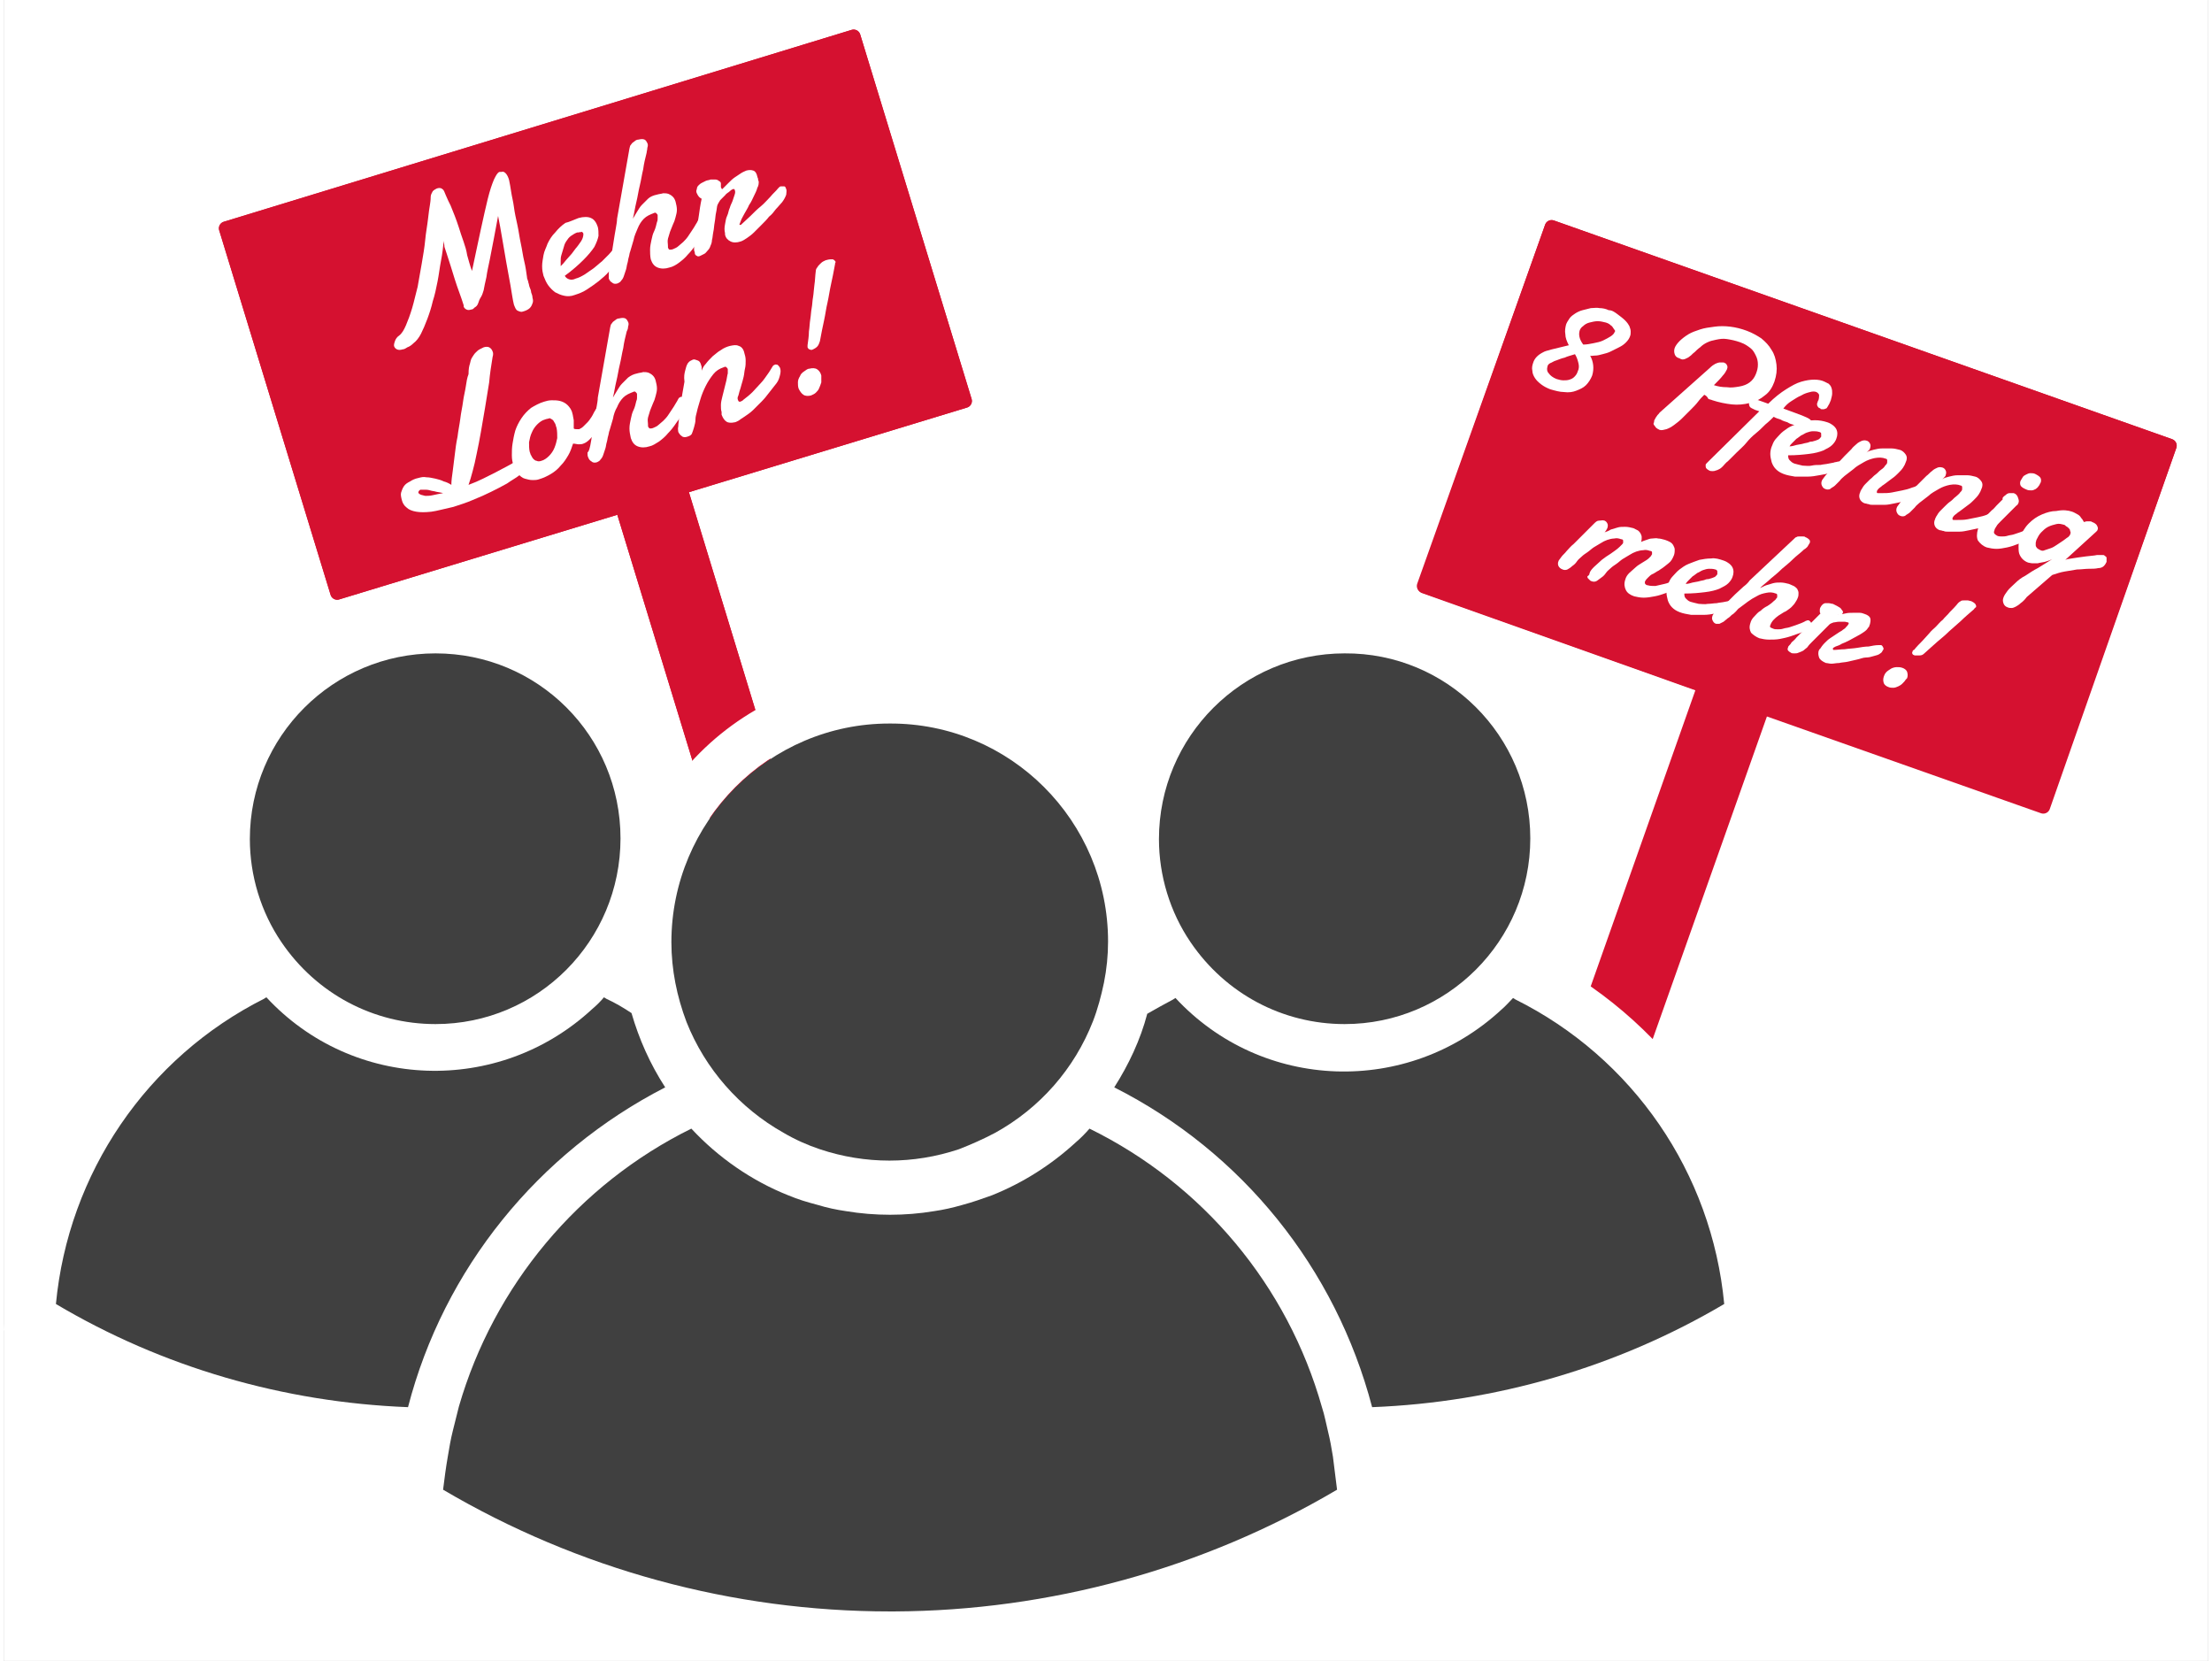 <?xml version="1.0" encoding="utf-8"?>
<!-- Generator: Adobe Illustrator 26.0.3, SVG Export Plug-In . SVG Version: 6.00 Build 0)  -->
<svg version="1.1" id="Komponente_285_9" xmlns="http://www.w3.org/2000/svg" xmlns:xlink="http://www.w3.org/1999/xlink" x="0px"
	 y="0px" viewBox="0 0 320.6 241.5" width="321px" height="241px" style="enable-background:new 0 0 320.6 241.5;" xml:space="preserve">
<rect x="0" y="0" width="320.6" height="241.5" fill="#808080" stroke="none"/>
<style type="text/css">
	.st0{fill:#D51130;}
	.st1{fill:#FFFFFF;}
	.st2{fill:none;stroke:#D51130;stroke-width:2;stroke-linecap:round;stroke-linejoin:round;}
	.st3{clip-path:url(#SVGID_00000137113993648974864500000000349636011432846987_);}
	.st4{fill:#404040;}
	.st5{enable-background:new    ;}
</style>
<rect id="Rechteck_855" x="25.5" y="3" class="st0" width="292" height="201"/>
<path id="Pfad_3522" class="st1" d="M226.4,159.1l21-59.4l-40.8-14.5L225.1,33L315,64.8l-18.5,52.3l-40.8-14.4l-21,59.4L226.4,159.1
	z M32.3,33.2l91.3-27.9l16.2,53L98.4,70.9l18.4,60.3l-8.5,2.6L89.9,73.6L48.5,86.2L32.3,33.2z M0,241.5h320.6V0H0V241.5z"/>
<path id="Pfad_3523" class="st2" d="M206.6,85.3l40.8,14.5l-21,59.4l8.4,3l21-59.3l40.8,14.4L315,64.8L225.1,33L206.6,85.3z"/>
<path id="Pfad_3524" class="st2" d="M123.6,5.3L32.3,33.2l16.2,53l41.4-12.6l18.4,60.2l8.5-2.6L98.4,70.9l41.4-12.6L123.6,5.3z"/>
<path id="Pfad_3525" class="st2" d="M139.8,58.3L98.4,70.9l18.4,60.3l-8.5,2.6L89.9,73.6L48.5,86.2l-16.2-53l91.3-27.9L139.8,58.3z"
	/>
<path id="Pfad_3526" class="st2" d="M315,64.8l-18.5,52.3l-40.8-14.4l-21,59.4l-8.4-3l21-59.4l-40.8-14.5L225.1,33L315,64.8z"/>
<g id="Gruppe_1413">
	<g>
		<defs>
			<rect id="SVGID_1_" width="320.6" height="241.5"/>
		</defs>
		<clipPath id="SVGID_00000170970701899292108920000009620564257016804276_">
			<use xlink:href="#SVGID_1_"  style="overflow:visible;"/>
		</clipPath>
		<g id="Gruppe_1412" style="clip-path:url(#SVGID_00000170970701899292108920000009620564257016804276_);">
			<path id="Pfad_3527" class="st1" d="M257.7,193.4l-0.4-4.5c-2-21-14.4-39.6-33.1-49.5c3.2-5.3,4.8-11.3,4.8-17.5v0
				c0-18.8-15.3-34.1-34.1-34.1c-16.4,0-30.5,11.7-33.5,27.9c-11.7-18-35.8-23.1-53.8-11.4c-4.6,3-8.5,6.9-11.4,11.4
				C92.8,97.2,75,85,56.5,88.4c-18.5,3.4-30.7,21.2-27.3,39.7c0.7,4,2.2,7.8,4.3,11.3c-18.6,9.9-31,28.5-33,49.5L0,193.4l3.9,2.3
				c16.2,9.6,34.6,15,53.4,15.9c-0.2,1.4-0.4,2.9-0.5,4.3l-0.4,4.5l3.9,2.3c20.8,12.2,44.5,18.7,68.6,18.7h0.6
				c23.9-0.1,47.4-6.6,68-18.7l3.9-2.3l-0.4-4.5c-0.1-1.4-0.3-2.9-0.6-4.3c18.8-0.9,37.2-6.4,53.4-15.9L257.7,193.4z M168,121.9
				c0-14.9,12.1-26.9,27-26.9c14.9,0,26.9,12.1,26.9,27s-12.1,26.9-27,26.9c-8.9,0-17.3-4.5-22.3-11.9l0,0l0,0
				C169.6,132.5,168,127.3,168,121.9L168,121.9z M97.1,136.9c0-17.5,14.2-31.8,31.8-31.8c17.5,0,31.8,14.2,31.8,31.8
				c0,2-0.2,4-0.6,5.9c-0.4,1.9-0.9,3.8-1.6,5.6c-2.7,6.9-7.7,12.6-14.2,16.2c-1.7,0.9-3.5,1.7-5.3,2.4c-6.6,2.2-13.6,2.2-20.2,0
				c-1.8-0.6-3.6-1.4-5.3-2.4c-6.4-3.6-11.4-9.3-14.1-16.1C97.9,144.8,97.1,140.9,97.1,136.9L97.1,136.9z M35.8,121.9
				c0-14.9,12.1-27,27-27s27,12.1,27,27s-12.1,27-27,27c-9,0-17.3-4.5-22.3-11.9l0,0C37.4,132.5,35.8,127.3,35.8,121.9L35.8,121.9z
				 M58.8,204.6c-18.1-0.7-35.7-5.8-51.2-15c1.8-19,13.2-35.8,30.3-44.4c0.1-0.1,0.2-0.1,0.3-0.2c12.6,13.6,33.8,14.3,47.4,1.7
				c0.6-0.5,1.2-1.1,1.7-1.7c0.1,0.1,0.2,0.1,0.3,0.2c1.3,0.6,2.5,1.3,3.7,2.1c1.1,3.8,2.7,7.5,4.9,10.8
				C77.6,167.5,64,184.4,58.8,204.6 M129.4,234.3h-0.6c-22.9,0-45.3-6.1-65-17.7c0.2-1.6,0.4-3.2,0.7-4.9c0.2-1.2,0.4-2.4,0.7-3.6
				c0.3-1.2,0.6-2.4,0.9-3.6c5.1-17.6,17.4-32.3,33.8-40.4c3.9,4.2,8.8,7.6,14.1,9.7c1.4,0.6,2.8,1,4.3,1.4c1.3,0.4,2.7,0.7,4.1,0.9
				c4.2,0.7,8.6,0.7,12.8,0c1.4-0.2,2.7-0.5,4.1-0.9c1.5-0.4,2.9-0.9,4.3-1.4c4.5-1.8,8.6-4.4,12.2-7.7c0.7-0.6,1.4-1.3,2-2
				c16.5,8.1,28.8,22.8,33.8,40.5c0.4,1.2,0.6,2.4,0.9,3.6c0.3,1.2,0.5,2.4,0.7,3.6c0.3,1.6,0.5,3.2,0.6,4.9
				C174.3,228.1,152.1,234.2,129.4,234.3 M198.9,204.6c-5.3-20.2-18.9-37.1-37.5-46.5c2.1-3.3,3.8-6.9,4.8-10.7h0
				c1.2-0.7,2.5-1.4,3.8-2.1c0.1-0.1,0.2-0.1,0.3-0.2c12.6,13.6,33.8,14.3,47.4,1.7c0,0,0,0,0,0c0.6-0.5,1.1-1.1,1.7-1.7
				c0.1,0.1,0.2,0.1,0.3,0.2c17.1,8.6,28.6,25.3,30.3,44.4C234.6,198.7,217,203.9,198.9,204.6"/>
			<path id="Pfad_3528" class="st4" d="M89.7,121.9c0,14.9-12,27-26.9,27c-9,0-17.3-4.4-22.4-11.9l0,0c-3-4.4-4.6-9.7-4.6-15v0
				c0-14.9,12.1-27,27-27S89.7,107,89.7,121.9"/>
			<path id="Pfad_3529" class="st4" d="M96.2,158.1c-18.5,9.5-32.2,26.4-37.4,46.5c-18.1-0.7-35.7-5.8-51.2-15
				c1.8-19,13.2-35.8,30.3-44.4c0.1-0.1,0.2-0.1,0.3-0.2c12.6,13.6,33.8,14.3,47.4,1.7c0.6-0.5,1.2-1.1,1.7-1.7
				c0.1,0.1,0.2,0.1,0.3,0.2c1.3,0.6,2.5,1.3,3.7,2.1C92.4,151.1,94,154.7,96.2,158.1"/>
			<path id="Pfad_3530" class="st4" d="M222,121.9c0,14.9-12.1,27-27,27c-9,0-17.3-4.4-22.4-11.9l0,0l0,0c-3-4.4-4.6-9.7-4.6-15v0
				c0-14.9,12.1-27,27-27C209.9,94.9,222,107,222,121.9"/>
			<path id="Pfad_3531" class="st4" d="M250.2,189.6c-15.6,9.2-33.2,14.3-51.2,15c-5.3-20.2-18.9-37.1-37.5-46.5
				c2.1-3.3,3.8-6.9,4.8-10.7h0c1.2-0.7,2.5-1.4,3.8-2.1c0.1-0.1,0.2-0.1,0.3-0.2c12.6,13.6,33.8,14.3,47.4,1.7c0,0,0,0,0,0
				c0.6-0.5,1.1-1.1,1.7-1.7c0.1,0.1,0.2,0.1,0.3,0.2C236.9,153.8,248.4,170.5,250.2,189.6"/>
			<path id="Pfad_3532" class="st4" d="M160.6,136.9c0,2-0.2,4-0.6,6c-0.4,1.9-0.9,3.8-1.6,5.6c-2.7,6.9-7.7,12.6-14.2,16.2
				c-1.7,0.9-3.5,1.7-5.3,2.4c-6.6,2.2-13.6,2.2-20.2,0c-1.8-0.6-3.6-1.4-5.3-2.4c-6.4-3.6-11.4-9.3-14.1-16.1
				c-1.4-3.7-2.2-7.6-2.2-11.6v0c0-17.5,14.2-31.8,31.7-31.8C146.4,105.1,160.6,119.4,160.6,136.9"/>
			<path id="Pfad_3533" class="st4" d="M193.9,216.6c-19.5,11.5-41.8,17.6-64.4,17.7h-0.6c-22.9,0-45.3-6.1-65-17.7
				c0.2-1.6,0.4-3.2,0.7-4.9c0.2-1.2,0.4-2.4,0.7-3.6c0.3-1.2,0.6-2.4,0.9-3.6c5.1-17.6,17.4-32.3,33.8-40.4
				c3.9,4.2,8.8,7.6,14.1,9.7c1.4,0.6,2.8,1,4.3,1.4c1.3,0.4,2.7,0.7,4.1,0.9c4.2,0.7,8.6,0.7,12.8,0c1.4-0.2,2.7-0.5,4.1-0.9
				c1.5-0.4,2.9-0.9,4.3-1.4c4.5-1.8,8.6-4.4,12.2-7.7c0.7-0.6,1.4-1.3,2-2c16.5,8.1,28.8,22.8,33.8,40.5c0.4,1.2,0.6,2.4,0.9,3.6
				c0.3,1.2,0.5,2.4,0.7,3.6C193.5,213.3,193.7,215,193.9,216.6"/>
		</g>
	</g>
</g>
<g class="st5">
	<path class="st1" d="M74.2,44.3c-0.2-0.8-0.3-1.7-0.5-2.8c-0.2-1.1-0.4-2.2-0.6-3.3c-0.2-1.2-0.4-2.3-0.6-3.5
		c-0.2-1.2-0.4-2.3-0.6-3.3c-0.2,1.1-0.4,2.1-0.6,3.2s-0.4,2.1-0.6,3.1s-0.4,1.8-0.5,2.6c-0.2,0.8-0.3,1.4-0.4,1.9
		c-0.1,0.3-0.2,0.7-0.4,1s-0.3,0.6-0.4,0.9c-0.1,0.3-0.3,0.5-0.5,0.6c-0.2,0.2-0.3,0.3-0.5,0.3c-0.3,0.1-0.5,0.1-0.7,0
		c-0.2-0.1-0.3-0.2-0.4-0.4c0,0,0-0.1,0-0.1c0,0,0-0.1,0-0.1c-0.4-1.3-0.9-2.5-1.3-3.8c-0.4-1.3-0.8-2.6-1.2-3.8
		c-0.1-0.3-0.2-0.6-0.3-0.9C64.1,35.6,64,35.3,64,35c-0.1,0.9-0.2,1.9-0.4,2.9c-0.2,1-0.3,2-0.5,3c-0.2,1-0.4,2-0.7,2.9
		c-0.2,0.9-0.5,1.8-0.8,2.6c-0.3,0.8-0.6,1.5-0.9,2.1c-0.3,0.6-0.7,1.1-1.1,1.4c-0.3,0.3-0.6,0.5-0.9,0.6c-0.3,0.2-0.5,0.3-0.7,0.3
		c-0.3,0.1-0.6,0.1-0.8,0c-0.2-0.1-0.3-0.2-0.4-0.4c-0.1-0.2,0-0.5,0.1-0.8c0.1-0.3,0.3-0.6,0.6-0.8c0.4-0.3,0.7-0.8,1-1.5
		c0.3-0.7,0.6-1.5,0.9-2.5c0.3-1,0.5-2,0.8-3.1c0.2-1.1,0.4-2.3,0.6-3.4c0.2-1.2,0.4-2.3,0.5-3.4c0.1-1.1,0.3-2.1,0.4-3
		c0.1-0.9,0.2-1.6,0.3-2.2s0.1-1,0.1-1.1c0-0.3,0.2-0.6,0.3-0.8c0.2-0.2,0.4-0.3,0.6-0.4c0.3-0.1,0.6-0.1,0.8,0.1
		c0.2,0.1,0.3,0.4,0.5,0.9c0.2,0.5,0.5,1.1,0.7,1.5c0.2,0.5,0.4,1,0.6,1.5c0.2,0.5,0.4,1.1,0.6,1.7c0.2,0.6,0.4,1.3,0.7,2.1
		c0.2,0.6,0.4,1.2,0.5,1.9c0.2,0.7,0.4,1.5,0.7,2.3c0.5-2.3,0.9-4.3,1.3-6.1c0.4-1.8,0.7-3.2,1-4.4c0.3-1.2,0.6-2.1,0.9-2.8
		c0.3-0.6,0.5-1,0.8-1.1l0.1,0c0,0,0.1,0,0.1,0c0,0,0.1,0,0.1,0c0.2-0.1,0.4,0,0.6,0.2c0.2,0.2,0.4,0.6,0.5,1c0.1,0.5,0.2,1,0.3,1.7
		c0.1,0.7,0.3,1.4,0.4,2.2c0.1,0.8,0.3,1.7,0.5,2.6c0.2,0.9,0.3,1.8,0.5,2.7s0.3,1.8,0.5,2.6c0.2,0.8,0.3,1.6,0.4,2.3
		c0,0.1,0,0.2,0.1,0.4c0,0.1,0.1,0.2,0.1,0.4c0.1,0.2,0.1,0.5,0.2,0.7c0.1,0.2,0.2,0.5,0.2,0.7c0.1,0.3,0.2,0.5,0.2,0.8
		c0.1,0.3,0.1,0.6,0,0.8c-0.1,0.3-0.2,0.5-0.4,0.7c-0.2,0.2-0.6,0.4-1,0.5c-0.2,0.1-0.5,0-0.7-0.1C74.5,45.1,74.4,44.8,74.2,44.3z"
		/>
	<path class="st1" d="M83.6,31.7c0.7-0.2,1.4-0.2,1.8,0c0.5,0.2,0.8,0.7,1,1.3c0.1,0.4,0.1,0.8,0.1,1.3c-0.1,0.5-0.3,1-0.6,1.6
		c-0.4,0.6-0.9,1.2-1.6,1.9c-0.7,0.7-1.6,1.5-2.7,2.3c0.1,0.2,0.3,0.4,0.6,0.5s0.6,0.1,1-0.1c0.4-0.1,0.8-0.3,1.3-0.6
		c0.4-0.3,0.9-0.6,1.3-0.9c0.4-0.3,0.8-0.7,1.2-1c0.4-0.4,0.7-0.7,1-1s0.5-0.6,0.7-0.8c0.2-0.2,0.3-0.4,0.4-0.4
		c0.1-0.1,0.1-0.1,0.2-0.2c0.1,0,0.1-0.1,0.2-0.1c0.1,0,0.2,0,0.3,0c0.1,0,0.2,0.1,0.2,0.1s0.1,0.1,0.2,0.2c0,0.1,0.1,0.1,0.1,0.2
		c0,0.1,0,0.2,0.1,0.3c0,0.1,0,0.3-0.1,0.4c0,0.1-0.1,0.2-0.3,0.5c-0.2,0.3-0.5,0.6-0.8,1c-0.3,0.4-0.7,0.8-1.2,1.3
		c-0.4,0.5-0.9,0.9-1.5,1.4c-0.5,0.4-1.1,0.8-1.7,1.2c-0.6,0.4-1.2,0.6-1.8,0.8c-0.5,0.2-1.1,0.2-1.5,0.1c-0.5-0.1-0.9-0.3-1.3-0.5
		c-0.4-0.3-0.7-0.6-1-1c-0.3-0.4-0.5-0.9-0.7-1.4c-0.1-0.4-0.2-0.8-0.2-1.4c0-0.5,0.1-1,0.2-1.6c0.1-0.6,0.4-1.1,0.6-1.7
		c0.3-0.6,0.6-1.1,1.1-1.6c0.4-0.5,0.9-1,1.5-1.4C82.2,32.3,82.8,32,83.6,31.7z M83.6,33.8c0,0-0.1,0-0.1,0c0,0-0.1,0-0.1,0
		c-0.3,0.1-0.6,0.3-0.9,0.5c-0.3,0.2-0.5,0.5-0.7,0.8c-0.2,0.3-0.3,0.6-0.4,1c-0.1,0.3-0.2,0.7-0.3,1S81,37.7,81,38
		c0,0.3,0,0.5,0,0.7c0.3-0.3,0.5-0.5,0.8-0.9c0.3-0.3,0.5-0.6,0.8-0.9c0.2-0.3,0.4-0.5,0.6-0.8c0.2-0.2,0.3-0.4,0.4-0.5
		c0.3-0.4,0.5-0.7,0.6-1c0.1-0.3,0.1-0.5,0.1-0.6c0-0.1-0.1-0.2-0.2-0.3C83.9,33.8,83.8,33.7,83.6,33.8z"/>
	<path class="st1" d="M88.1,38.8c0.1-0.5,0.2-1.1,0.3-1.8c0.1-0.6,0.2-1.3,0.3-1.9c0.1-0.6,0.2-1.3,0.3-1.8c0.1-0.6,0.2-1.1,0.2-1.5
		L91,21.6c0-0.1,0.1-0.3,0.1-0.4c0.1-0.1,0.2-0.3,0.3-0.4c0.1-0.1,0.3-0.2,0.4-0.3c0.1-0.1,0.3-0.2,0.5-0.2c0.4-0.1,0.7-0.1,0.9,0
		c0.2,0.1,0.3,0.3,0.4,0.5c0.1,0.2,0.1,0.4,0,0.7c0,0.3-0.1,0.5-0.1,0.7c-0.2,0.8-0.4,1.6-0.5,2.4c-0.2,0.8-0.3,1.6-0.5,2.4
		c-0.2,0.8-0.3,1.6-0.5,2.4c-0.2,0.8-0.3,1.6-0.5,2.4c0.2-0.3,0.4-0.7,0.6-1c0.2-0.3,0.4-0.7,0.7-1c0.3-0.3,0.6-0.6,0.9-0.9
		s0.8-0.5,1.3-0.6c0.3-0.1,0.6-0.1,0.9-0.2c0.3,0,0.5,0,0.8,0.1c0.2,0.1,0.4,0.2,0.6,0.4c0.2,0.2,0.3,0.4,0.4,0.7
		c0.1,0.4,0.2,0.8,0.2,1.2c0,0.4-0.1,0.7-0.2,1.1c-0.1,0.4-0.2,0.7-0.4,1.1c-0.1,0.3-0.3,0.7-0.4,1c-0.1,0.3-0.2,0.7-0.3,1
		c-0.1,0.4,0,0.7,0,1.1c0,0,0,0,0,0.1c0,0,0,0,0,0.1c0.1,0.2,0.1,0.3,0.3,0.3c0.1,0,0.3,0,0.5-0.1c0.2-0.1,0.5-0.2,0.7-0.4
		c0.2-0.2,0.5-0.4,0.7-0.6c0.2-0.2,0.5-0.5,0.7-0.8c0.2-0.3,0.4-0.6,0.6-0.9c0.2-0.3,0.4-0.6,0.5-0.8c0.2-0.3,0.3-0.5,0.4-0.7
		c0.1-0.1,0.1-0.2,0.2-0.2c0.1-0.1,0.2-0.1,0.2-0.1c0.2,0,0.3,0,0.5,0.1c0.2,0.1,0.3,0.2,0.3,0.4c0.1,0.2,0.1,0.4,0,0.7
		c-0.1,0.3-0.2,0.6-0.4,0.9c-0.4,0.6-0.7,1.2-1.1,1.7c-0.4,0.6-0.8,1.1-1.2,1.5c-0.4,0.5-0.9,0.9-1.3,1.2s-0.9,0.6-1.4,0.7
		c-0.6,0.2-1.2,0.2-1.7,0c-0.5-0.2-0.8-0.6-1-1.2C94,37.2,94,36.7,94,36.3c0-0.5,0.1-0.9,0.2-1.4c0.1-0.5,0.2-0.9,0.4-1.3
		c0.2-0.4,0.3-0.9,0.4-1.3c0.1-0.2,0.1-0.4,0.1-0.5c0-0.1,0-0.3,0-0.5c0-0.1-0.1-0.2-0.2-0.3c-0.1-0.1-0.2-0.1-0.4,0
		c-0.5,0.2-1,0.4-1.4,0.8c-0.4,0.4-0.7,0.9-0.9,1.4s-0.5,1.1-0.6,1.7c-0.2,0.6-0.3,1.1-0.5,1.7c-0.1,0.2-0.1,0.5-0.2,0.8
		c-0.1,0.3-0.1,0.6-0.2,0.9c-0.1,0.3-0.1,0.6-0.2,0.9c-0.1,0.3-0.2,0.6-0.3,0.9c-0.1,0.3-0.2,0.5-0.4,0.7c-0.1,0.2-0.3,0.3-0.5,0.4
		c-0.3,0.1-0.6,0.1-0.8-0.1c-0.2-0.1-0.4-0.3-0.5-0.6C88,40.2,88,40,88,39.8C88,39.5,88,39.2,88.1,38.8z"/>
	<path class="st1" d="M104.5,27.5c0.3-0.3,0.6-0.6,0.9-0.9c0.3-0.3,0.6-0.6,0.9-0.8c0.3-0.2,0.6-0.4,0.9-0.6
		c0.3-0.2,0.6-0.3,0.8-0.4c0.4-0.1,0.7-0.1,1,0c0.3,0.1,0.5,0.4,0.6,0.9c0,0.1,0.1,0.2,0.1,0.3c0,0.1,0,0.2,0.1,0.4
		c0,0.2,0,0.6-0.2,0.9c-0.1,0.4-0.3,0.8-0.5,1.2c-0.2,0.4-0.4,0.9-0.7,1.3c-0.2,0.5-0.5,0.9-0.7,1.3c-0.2,0.4-0.4,0.7-0.5,1
		c-0.1,0.3-0.2,0.5-0.2,0.5c0,0.1,0,0.1,0.1,0.1c0,0,0.1,0,0.1,0c0.4-0.4,0.9-0.8,1.4-1.3c0.5-0.5,1-1,1.5-1.4s1-1,1.4-1.4
		c0.4-0.5,0.8-0.8,1.1-1.2c0.1-0.1,0.1-0.1,0.2-0.2c0.1-0.1,0.2-0.1,0.2-0.1c0.2,0,0.3,0,0.5,0s0.2,0.2,0.3,0.4c0.1,0.2,0,0.5,0,0.8
		c-0.1,0.3-0.3,0.7-0.6,1.1c-0.3,0.3-0.5,0.6-0.9,1c-0.3,0.4-0.6,0.8-1,1.1c-0.3,0.4-0.7,0.8-1.1,1.2c-0.4,0.4-0.7,0.7-1.1,1.1
		c-0.3,0.3-0.7,0.6-1,0.8c-0.3,0.2-0.6,0.4-0.9,0.5c-0.6,0.2-1.1,0.2-1.5,0c-0.4-0.2-0.7-0.5-0.8-1c0-0.1,0-0.1,0-0.2
		c-0.1-0.4-0.1-0.8,0-1.3c0.1-0.4,0.1-0.8,0.3-1.2s0.2-0.8,0.4-1.2c0.1-0.4,0.3-0.7,0.4-1c0.1-0.3,0.2-0.6,0.3-0.9
		c0.1-0.3,0.1-0.5,0-0.7c0,0,0-0.1-0.1-0.1c0,0-0.1-0.1-0.1,0c-0.1,0-0.3,0.1-0.5,0.3c-0.2,0.2-0.5,0.3-0.7,0.6
		c-0.2,0.2-0.5,0.5-0.7,0.7c-0.2,0.3-0.3,0.5-0.4,0.7c-0.1,0.3-0.1,0.7-0.2,1.1c-0.1,0.4-0.1,0.9-0.2,1.4c-0.1,0.5-0.1,1-0.2,1.4
		c-0.1,0.5-0.1,0.9-0.2,1.2c0,0.3-0.1,0.6-0.2,0.8c-0.1,0.3-0.2,0.5-0.4,0.7c-0.2,0.2-0.3,0.4-0.5,0.5c-0.2,0.1-0.4,0.2-0.6,0.3
		c-0.2,0.1-0.4,0.1-0.5,0c-0.2-0.1-0.3-0.2-0.3-0.5c0-0.1-0.1-0.2-0.1-0.4c0-0.2,0-0.3,0-0.6c0.1-0.4,0.1-0.7,0.2-1.2
		c0.1-0.4,0.1-0.9,0.2-1.4c0.1-0.5,0.2-1.1,0.3-1.8c0.1-0.7,0.2-1.5,0.4-2.4c-0.2-0.1-0.3-0.2-0.4-0.3c-0.1-0.1-0.2-0.3-0.3-0.5
		c-0.1-0.2-0.1-0.4,0-0.6c0-0.2,0.1-0.4,0.2-0.5c0.1-0.1,0.3-0.3,0.5-0.4c0.2-0.1,0.4-0.2,0.6-0.3c0.2-0.1,0.5-0.1,0.7-0.2
		c0.2,0,0.5,0,0.7,0s0.4,0.1,0.5,0.2c0.2,0.1,0.3,0.2,0.3,0.4c0,0,0,0.1,0,0.1c0,0.1,0,0.1,0,0.2c0,0.1,0,0.1,0,0.2
		C104.4,27.4,104.4,27.5,104.5,27.5C104.4,27.5,104.5,27.5,104.5,27.5L104.5,27.5L104.5,27.5z"/>
</g>
<g class="st5">
	<path class="st1" d="M67.8,52.9c0.1-0.3,0.1-0.6,0.3-0.9s0.3-0.5,0.5-0.7c0.2-0.2,0.4-0.4,0.6-0.5s0.4-0.2,0.6-0.3
		c0.3-0.1,0.6-0.1,0.8,0c0.2,0.1,0.4,0.3,0.5,0.6c0.1,0.2,0.1,0.5,0,0.8c-0.2,1.2-0.4,2.5-0.5,3.7c-0.2,1.3-0.4,2.5-0.6,3.7
		c-0.2,1.2-0.4,2.4-0.6,3.5s-0.4,2.2-0.6,3.1c-0.2,1-0.4,1.9-0.6,2.6c-0.2,0.8-0.4,1.4-0.6,2c0.8-0.3,1.5-0.6,2.1-0.9
		c0.6-0.3,1.2-0.6,1.8-0.9c0.6-0.3,1.1-0.6,1.7-0.9c0.6-0.3,1.2-0.7,1.8-1c0,0,0.1-0.1,0.1-0.1c0.1,0,0.1,0,0.1-0.1
		c0.3-0.1,0.5,0,0.8,0.1c0.2,0.2,0.4,0.4,0.5,0.7c0.1,0.2-0.1,0.4-0.3,0.7s-0.7,0.6-1.2,1c-0.5,0.4-1.1,0.7-1.8,1.2
		c-0.7,0.4-1.5,0.8-2.3,1.2s-1.7,0.8-2.7,1.2c-0.9,0.4-1.9,0.7-2.8,1C64,74,63,74.3,62.2,74.4c-0.9,0.1-1.6,0.1-2.2,0
		s-1.1-0.3-1.4-0.6c-0.4-0.3-0.6-0.7-0.7-1.1c-0.1-0.4-0.2-0.8-0.1-1.1c0.1-0.3,0.2-0.6,0.4-0.9c0.2-0.3,0.5-0.5,0.9-0.7
		c0.3-0.2,0.7-0.4,1.2-0.5c0.4-0.1,0.7-0.2,1.2-0.1c0.4,0,0.8,0.1,1.3,0.2c0.4,0.1,0.8,0.2,1.2,0.4c0.4,0.1,0.8,0.3,1.1,0.5
		c0-0.6,0.1-1.3,0.2-2c0.1-0.8,0.2-1.6,0.3-2.4c0.1-0.8,0.2-1.7,0.4-2.6c0.1-0.9,0.3-1.8,0.4-2.6c0.1-0.9,0.3-1.7,0.4-2.5
		s0.3-1.5,0.4-2.2s0.2-1.3,0.4-1.8C67.6,53.6,67.7,53.2,67.8,52.9z M60.3,71.6c0,0.1,0.1,0.2,0.3,0.3c0.2,0.1,0.4,0.1,0.7,0.2
		c0.3,0,0.7,0,1.1-0.1c0.4-0.1,1-0.2,1.5-0.3c-0.3-0.1-0.6-0.1-1-0.2c-0.3-0.1-0.6-0.1-0.9-0.2c-0.3-0.1-0.6-0.1-0.8-0.1
		c-0.2,0-0.4,0-0.6,0C60.4,71.3,60.3,71.5,60.3,71.6z"/>
	<path class="st1" d="M78.6,58.4c0.3-0.1,0.7-0.2,1.1-0.2c0.4,0,0.8,0,1.2,0.1c0.4,0.1,0.8,0.3,1.1,0.6c0.3,0.3,0.6,0.7,0.7,1.2
		c0.1,0.3,0.1,0.6,0.2,1c0,0.4,0,0.8,0,1.2c0.1,0.1,0.3,0.1,0.4,0.1s0.3,0,0.4,0c0.2-0.1,0.4-0.2,0.6-0.4s0.4-0.4,0.6-0.6
		c0.2-0.2,0.4-0.5,0.6-0.8c0.2-0.3,0.3-0.6,0.5-0.9c0.2-0.3,0.3-0.5,0.4-0.8c0.1-0.2,0.2-0.5,0.3-0.6c0-0.1,0.1-0.1,0.2-0.2
		c0.1,0,0.3,0,0.4,0.1s0.2,0.3,0.3,0.5c0.1,0.2,0.1,0.5,0,0.9c0,0.3-0.2,0.7-0.5,1.2c-0.1,0.3-0.3,0.6-0.5,1
		c-0.2,0.4-0.4,0.8-0.6,1.1c-0.2,0.4-0.5,0.7-0.8,1c-0.3,0.3-0.6,0.5-0.9,0.6c-0.2,0.1-0.5,0.1-0.7,0.1c-0.2,0-0.5-0.1-0.8-0.1
		c-0.2,0.6-0.4,1.2-0.7,1.7c-0.3,0.5-0.6,1-1.1,1.5c-0.4,0.5-0.9,0.9-1.4,1.2c-0.5,0.3-1.1,0.6-1.8,0.8c-0.3,0.1-0.6,0.1-0.9,0.1
		c-0.4,0-0.7-0.1-1.1-0.2c-0.4-0.1-0.7-0.4-1-0.7s-0.6-0.7-0.7-1.3c-0.1-0.4-0.2-0.8-0.2-1.4c0-0.5,0-1.1,0.1-1.7
		c0.1-0.6,0.2-1.2,0.4-1.9c0.2-0.6,0.5-1.2,0.9-1.8c0.4-0.6,0.9-1.1,1.4-1.5C77.2,59,77.9,58.6,78.6,58.4z M78.7,61
		c-0.4,0.1-0.8,0.4-1.1,0.7c-0.3,0.3-0.6,0.7-0.8,1.2c-0.2,0.4-0.3,0.9-0.4,1.4c0,0.5,0,1,0.1,1.4c0.1,0.2,0.1,0.4,0.2,0.5
		c0.1,0.2,0.2,0.4,0.3,0.5c0.1,0.1,0.3,0.3,0.5,0.3c0.2,0.1,0.4,0.1,0.7,0c0.4-0.1,0.8-0.4,1.1-0.7c0.3-0.3,0.6-0.7,0.8-1.2
		c0.2-0.5,0.3-0.9,0.4-1.4c0-0.5,0-1-0.1-1.5c-0.1-0.2-0.1-0.4-0.2-0.6c-0.1-0.2-0.2-0.3-0.3-0.5c-0.1-0.1-0.3-0.2-0.5-0.3
		C79.2,60.9,78.9,60.9,78.7,61z"/>
	<path class="st1" d="M85.3,64.8c0.1-0.5,0.2-1.1,0.3-1.8s0.2-1.3,0.3-1.9c0.1-0.6,0.2-1.3,0.3-1.8c0.1-0.6,0.2-1.1,0.2-1.5
		l1.8-10.2c0-0.1,0.1-0.3,0.1-0.4c0.1-0.1,0.2-0.3,0.3-0.4c0.1-0.1,0.3-0.2,0.4-0.3c0.1-0.1,0.3-0.2,0.5-0.2c0.4-0.1,0.7-0.1,0.9,0
		c0.2,0.1,0.3,0.3,0.4,0.5c0.1,0.2,0.1,0.4,0,0.7c0,0.3-0.1,0.5-0.2,0.7c-0.2,0.8-0.4,1.6-0.5,2.4c-0.2,0.8-0.3,1.6-0.5,2.4
		c-0.2,0.8-0.3,1.6-0.5,2.4s-0.3,1.6-0.5,2.4c0.2-0.3,0.4-0.7,0.6-1c0.2-0.3,0.4-0.7,0.7-1c0.3-0.3,0.6-0.6,0.9-0.9
		c0.4-0.3,0.8-0.5,1.3-0.6c0.3-0.1,0.6-0.1,0.9-0.2c0.3,0,0.5,0,0.8,0.1c0.2,0.1,0.4,0.2,0.6,0.4c0.2,0.2,0.3,0.4,0.4,0.7
		c0.1,0.4,0.2,0.8,0.2,1.2c0,0.4-0.1,0.7-0.2,1.1c-0.1,0.4-0.2,0.7-0.4,1.1c-0.1,0.3-0.3,0.7-0.4,1c-0.1,0.3-0.2,0.7-0.3,1
		c-0.1,0.4,0,0.7,0,1.1c0,0,0,0,0,0.1s0,0,0,0.1c0.1,0.2,0.2,0.3,0.3,0.3c0.1,0,0.3,0,0.5-0.1c0.2-0.1,0.5-0.2,0.7-0.4
		c0.2-0.2,0.5-0.4,0.7-0.6c0.2-0.2,0.5-0.5,0.7-0.8c0.2-0.3,0.4-0.6,0.6-0.9c0.2-0.3,0.4-0.6,0.5-0.8c0.2-0.3,0.3-0.5,0.4-0.7
		c0.1-0.1,0.1-0.2,0.2-0.2c0.1-0.1,0.2-0.1,0.2-0.1c0.2,0,0.3,0,0.5,0.1c0.1,0.1,0.3,0.2,0.3,0.4c0.1,0.2,0.1,0.4,0,0.7
		c-0.1,0.3-0.2,0.6-0.4,0.9c-0.4,0.6-0.7,1.2-1.1,1.7c-0.4,0.6-0.8,1.1-1.2,1.5c-0.4,0.5-0.9,0.9-1.3,1.2c-0.5,0.3-0.9,0.6-1.4,0.7
		c-0.6,0.2-1.2,0.2-1.7,0c-0.5-0.2-0.8-0.6-1-1.2c-0.1-0.5-0.2-0.9-0.2-1.4c0-0.5,0.1-0.9,0.2-1.4c0.1-0.5,0.2-0.9,0.4-1.3
		c0.2-0.4,0.3-0.9,0.4-1.3c0.1-0.2,0.1-0.4,0.1-0.5c0-0.1,0-0.3,0-0.5c0-0.1-0.1-0.2-0.2-0.3c-0.1-0.1-0.2-0.1-0.4,0
		c-0.5,0.2-1,0.4-1.4,0.8c-0.4,0.4-0.7,0.9-0.9,1.4c-0.3,0.5-0.5,1.1-0.6,1.7c-0.2,0.6-0.3,1.1-0.5,1.7c-0.1,0.2-0.1,0.5-0.2,0.8
		c-0.1,0.3-0.1,0.6-0.2,0.9c-0.1,0.3-0.1,0.6-0.2,0.9c-0.1,0.3-0.2,0.6-0.3,0.9c-0.1,0.3-0.2,0.5-0.4,0.7c-0.1,0.2-0.3,0.3-0.5,0.4
		c-0.3,0.1-0.6,0.1-0.8-0.1c-0.2-0.1-0.4-0.3-0.5-0.6c-0.1-0.2-0.1-0.4-0.1-0.7C85.2,65.5,85.2,65.1,85.3,64.8z"/>
	<path class="st1" d="M99.1,53.9c0.1-0.4,0.2-0.8,0.4-1.1c0.2-0.3,0.5-0.4,0.7-0.5c0.2-0.1,0.4,0,0.7,0.1s0.4,0.3,0.5,0.6
		c0,0.1,0.1,0.2,0.1,0.4c0,0.1,0,0.3,0,0.5c0.1-0.3,0.3-0.7,0.6-1c0.3-0.4,0.6-0.7,1-1.1c0.4-0.3,0.8-0.7,1.2-0.9
		c0.4-0.3,0.9-0.5,1.3-0.6c0.5-0.1,0.9-0.2,1.3,0c0.4,0.1,0.7,0.5,0.8,1c0.1,0.3,0.2,0.7,0.2,1.1c0,0.4,0,0.8-0.1,1.2
		c-0.1,0.4-0.1,0.8-0.2,1.2c-0.1,0.4-0.2,0.8-0.3,1.1c-0.1,0.4-0.2,0.7-0.3,1c-0.1,0.3-0.1,0.5-0.2,0.7c-0.1,0.2-0.1,0.4,0,0.6
		c0,0.1,0.1,0.1,0.1,0.2c0.1,0,0.1,0,0.2,0c0.1,0,0.1,0,0.2-0.1c0.1,0,0.2-0.1,0.3-0.2c0.4-0.3,0.9-0.7,1.3-1.1
		c0.4-0.4,0.8-0.9,1.2-1.3c0.4-0.4,0.7-0.9,1-1.3s0.5-0.8,0.7-1.1c0.1-0.1,0.1-0.2,0.2-0.2c0.1,0,0.1-0.1,0.2-0.1
		c0.2,0,0.3,0,0.4,0.1s0.2,0.2,0.3,0.4c0.1,0.3,0.1,0.6,0,1c-0.1,0.4-0.2,0.8-0.5,1.2c-0.4,0.5-0.8,1-1.1,1.4
		c-0.3,0.4-0.7,0.9-1.1,1.3c-0.4,0.4-0.8,0.8-1.2,1.2c-0.4,0.4-1,0.8-1.6,1.2c-0.2,0.1-0.4,0.3-0.6,0.4c-0.2,0.1-0.4,0.2-0.5,0.2
		c-0.5,0.1-0.9,0.1-1.2-0.1c-0.3-0.2-0.5-0.5-0.7-1c0-0.1,0-0.1,0-0.2c0-0.1,0-0.1,0-0.2c-0.1-0.3-0.1-0.6-0.1-1
		c0-0.4,0.1-0.8,0.2-1.2c0.1-0.4,0.2-0.8,0.3-1.2s0.2-0.8,0.3-1.2c0.1-0.4,0.1-0.7,0.2-1c0-0.3,0-0.5,0-0.6c0-0.1-0.1-0.2-0.2-0.3
		c-0.1-0.1-0.2-0.1-0.4,0c-0.6,0.2-1.1,0.5-1.5,1c-0.4,0.5-0.8,1.1-1.1,1.7c-0.3,0.6-0.6,1.3-0.8,2c-0.2,0.7-0.4,1.3-0.5,1.8
		c-0.1,0.4-0.2,0.7-0.2,1.1c0,0.4-0.1,0.7-0.2,1.1s-0.2,0.6-0.3,0.9s-0.4,0.4-0.7,0.5c-0.3,0.1-0.6,0.1-0.8-0.1
		c-0.2-0.1-0.4-0.4-0.5-0.6c0-0.2-0.1-0.4,0-0.8c0-0.4,0.1-0.8,0.1-1.3c0.1-0.5,0.1-1.1,0.2-1.7c0.1-0.6,0.2-1.2,0.3-1.8
		c0.1-0.6,0.2-1.1,0.3-1.7C98.9,54.7,99,54.3,99.1,53.9z"/>
	<path class="st1" d="M118.9,54.7c0,0.3,0,0.6,0,0.9c-0.1,0.3-0.2,0.6-0.3,0.8c-0.1,0.3-0.3,0.5-0.5,0.7c-0.2,0.2-0.5,0.3-0.7,0.4
		c-0.4,0.1-0.8,0.1-1.1-0.1c-0.3-0.2-0.5-0.5-0.7-0.9c-0.1-0.3-0.1-0.6-0.1-0.9s0.1-0.6,0.3-0.9c0.1-0.3,0.3-0.5,0.6-0.7
		s0.5-0.4,0.8-0.4c0.4-0.1,0.8-0.1,1.1,0.1c0.3,0.2,0.5,0.5,0.6,0.9c0,0,0,0.1,0,0.1C118.9,54.7,118.9,54.7,118.9,54.7z M120.9,38.4
		c-0.2,1.1-0.4,2.1-0.6,3s-0.3,1.7-0.5,2.6c-0.2,0.8-0.3,1.7-0.5,2.6s-0.4,1.9-0.6,3c-0.1,0.3-0.2,0.6-0.4,0.8
		c-0.2,0.2-0.4,0.3-0.6,0.4c-0.2,0.1-0.3,0.1-0.5,0c-0.1,0-0.2-0.1-0.3-0.3c0-0.1,0-0.2,0-0.3c0.1-0.7,0.2-1.4,0.2-2
		c0.1-0.6,0.1-1.2,0.2-1.8s0.1-1.1,0.2-1.6c0.1-0.5,0.1-1.1,0.2-1.6c0.1-0.6,0.1-1.1,0.2-1.8c0.1-0.6,0.1-1.3,0.2-2
		c0-0.2,0.1-0.4,0.2-0.5c0.1-0.2,0.2-0.3,0.4-0.5c0.1-0.1,0.3-0.3,0.5-0.4c0.2-0.1,0.4-0.2,0.5-0.2c0.3-0.1,0.6-0.1,0.8-0.1
		c0.2,0,0.4,0.2,0.5,0.4C120.9,38.2,120.9,38.3,120.9,38.4z"/>
</g>
<g class="st5">
	<path class="st1" d="M234.7,45.7c0.4,0.3,0.8,0.6,1.1,0.9c0.3,0.3,0.5,0.6,0.6,0.8c0.1,0.3,0.2,0.5,0.2,0.8c0,0.2,0,0.5-0.1,0.7
		c-0.1,0.3-0.3,0.6-0.6,0.9c-0.3,0.3-0.6,0.5-1,0.7c-0.4,0.2-0.8,0.4-1.2,0.6s-0.8,0.3-1.2,0.4c-0.4,0.1-0.7,0.2-1.1,0.2
		c-0.3,0-0.6,0.1-0.7,0c0.5,0.9,0.6,1.9,0.3,2.9c-0.2,0.5-0.5,1-0.9,1.4c-0.4,0.4-0.9,0.6-1.4,0.8c-0.5,0.2-1.1,0.3-1.8,0.2
		c-0.6,0-1.3-0.2-2-0.4c-0.5-0.2-0.9-0.4-1.3-0.7c-0.4-0.3-0.7-0.6-0.9-0.9c-0.2-0.3-0.4-0.7-0.4-1.1c-0.1-0.4,0-0.8,0.1-1.1
		c0.2-0.7,0.7-1.2,1.5-1.6c0.3-0.2,1.6-0.5,3.7-1c-0.3-0.6-0.5-1.1-0.5-1.6c-0.1-0.5,0-1,0.1-1.4c0.1-0.3,0.3-0.6,0.5-0.9
		c0.2-0.3,0.5-0.5,0.8-0.7c0.3-0.2,0.7-0.4,1.1-0.5c0.4-0.1,0.8-0.2,1.2-0.3c0.4,0,0.9-0.1,1.3,0c0.4,0,0.9,0.1,1.3,0.3
		C233.9,45.1,234.3,45.4,234.7,45.7z M228.9,54c0.2-0.4,0.2-0.8,0.1-1.2c-0.1-0.4-0.2-0.8-0.5-1.3c-0.6,0.2-1.1,0.3-1.5,0.5
		c-0.5,0.1-0.9,0.3-1.2,0.4c-0.4,0.1-0.6,0.3-0.9,0.4c-0.2,0.1-0.4,0.3-0.4,0.5c-0.1,0.3-0.1,0.7,0.2,1c0.2,0.3,0.6,0.6,1.1,0.8
		c0.3,0.1,0.7,0.2,1,0.2s0.6,0,0.9-0.1c0.3-0.1,0.5-0.2,0.7-0.4C228.7,54.5,228.8,54.3,228.9,54z M234.2,47.9
		c-0.2-0.3-0.3-0.5-0.5-0.6c-0.2-0.2-0.4-0.3-0.7-0.4c-0.4-0.1-0.8-0.2-1.2-0.2c-0.4,0-0.8,0.1-1.2,0.2c-0.4,0.1-0.7,0.3-0.9,0.5
		c-0.3,0.2-0.4,0.4-0.5,0.6c-0.2,0.6-0.1,1.3,0.5,2.1c0.5,0,1-0.1,1.5-0.2c0.5-0.1,1-0.2,1.4-0.4s0.8-0.4,1.1-0.6
		c0.3-0.2,0.5-0.4,0.6-0.7C234.4,48.2,234.3,48,234.2,47.9z"/>
	<path class="st1" d="M247.3,57.4c-0.3,0.3-0.6,0.6-0.9,1c-0.3,0.4-0.7,0.8-1.1,1.2c-0.4,0.4-0.8,0.8-1.2,1.2
		c-0.4,0.4-0.8,0.7-1.2,1c-0.4,0.3-0.8,0.5-1.1,0.6c-0.4,0.1-0.7,0.2-1,0.1c-0.2-0.1-0.4-0.2-0.5-0.3c-0.1-0.1-0.2-0.3-0.3-0.4
		s-0.1-0.3,0-0.4c0-0.1,0-0.3,0.1-0.4c0.1-0.2,0.2-0.4,0.3-0.5c0.1-0.2,0.3-0.3,0.4-0.5l7.3-6.5c0.3-0.3,0.6-0.5,0.8-0.6
		c0.2-0.1,0.5-0.2,0.6-0.2c0.2,0,0.3,0,0.5,0c0.1,0,0.2,0,0.3,0.1c0.1,0,0.2,0.1,0.3,0.3s0.1,0.3,0,0.6c-0.1,0.2-0.3,0.6-0.6,0.9
		c-0.3,0.4-0.7,0.8-1.3,1.4c0.6,0.2,1.2,0.3,1.9,0.3c0.6,0.1,1.2,0,1.8-0.1c0.6-0.1,1.1-0.3,1.5-0.6c0.4-0.3,0.7-0.7,0.9-1.2
		c0.2-0.5,0.3-0.9,0.3-1.4c0-0.5-0.1-0.9-0.3-1.3c-0.2-0.4-0.4-0.8-0.8-1.1c-0.4-0.3-0.8-0.6-1.4-0.8c-0.8-0.3-1.4-0.4-2-0.5
		s-1.1,0-1.6,0.1c-0.5,0.1-0.9,0.2-1.3,0.4s-0.7,0.4-1,0.7c-0.3,0.2-0.6,0.5-0.8,0.7c-0.3,0.2-0.5,0.5-0.7,0.6
		c-0.2,0.2-0.5,0.3-0.7,0.4c-0.3,0.1-0.5,0.1-0.8-0.1c-0.4-0.1-0.6-0.3-0.7-0.6c-0.1-0.3-0.1-0.6,0-0.9s0.4-0.7,0.7-1
		c0.3-0.3,0.8-0.7,1.3-1c0.5-0.3,1.1-0.5,1.7-0.7s1.3-0.3,2.1-0.4c0.7-0.1,1.5-0.1,2.3,0c0.8,0.1,1.6,0.3,2.4,0.6
		c0.8,0.3,1.5,0.7,2.1,1.1c0.6,0.5,1.1,1,1.5,1.7c0.4,0.6,0.6,1.3,0.7,2.1c0.1,0.8,0,1.6-0.3,2.5c-0.3,0.8-0.7,1.5-1.4,2
		c-0.6,0.5-1.3,0.9-2.2,1.1c-0.8,0.2-1.7,0.3-2.6,0.2c-0.9-0.1-1.9-0.3-2.8-0.6c-0.2-0.1-0.4-0.1-0.6-0.2
		C247.7,57.6,247.5,57.5,247.3,57.4z"/>
	<path class="st1" d="M261.5,62.2c-0.4-0.1-0.8-0.3-1.1-0.4c-0.4-0.1-0.7-0.2-1-0.4c-0.3-0.1-0.7-0.2-1-0.4c-0.3-0.1-0.7-0.2-1-0.4
		c-0.3,0.3-0.7,0.7-1.2,1.1c-0.4,0.4-0.9,0.9-1.4,1.3s-1,0.9-1.4,1.4s-0.9,0.9-1.4,1.4c-0.4,0.4-0.8,0.8-1.2,1.2
		c-0.4,0.3-0.6,0.6-0.8,0.8c-0.1,0.1-0.3,0.3-0.5,0.4c-0.2,0.1-0.4,0.2-0.5,0.2c-0.2,0.1-0.4,0.1-0.5,0.1c-0.2,0-0.3,0-0.5-0.1
		c-0.2-0.1-0.3-0.2-0.4-0.3c-0.1-0.1-0.1-0.3-0.1-0.5c0-0.1,0.1-0.2,0.2-0.3c0.1-0.1,0.2-0.2,0.4-0.4l7.2-7.1l-0.6-0.2
		c-0.4-0.2-0.7-0.3-0.8-0.5c-0.1-0.2-0.1-0.4-0.1-0.5c0.1-0.2,0.2-0.3,0.5-0.4c0.3-0.1,0.6-0.1,0.9,0l1.4,0.5
		c0.9-0.9,1.8-1.6,2.6-2.1c0.8-0.5,1.5-0.9,2.2-1.1c0.7-0.2,1.3-0.3,1.9-0.3c0.6,0,1.1,0.1,1.5,0.3c0.2,0.1,0.4,0.2,0.6,0.3
		c0.2,0.2,0.3,0.3,0.4,0.6s0.1,0.5,0.1,0.8c0,0.3-0.1,0.6-0.2,1c-0.1,0.3-0.3,0.7-0.5,1c-0.1,0.1-0.1,0.2-0.2,0.2
		c-0.1,0-0.2,0.1-0.3,0.1c-0.1,0-0.2,0-0.3,0c-0.1,0-0.2,0-0.2-0.1c-0.2-0.1-0.3-0.1-0.4-0.3c-0.1-0.1-0.1-0.3-0.1-0.4
		c0-0.1,0.1-0.2,0.1-0.3c0-0.1,0.1-0.2,0.1-0.2c0.1-0.3,0.1-0.6,0.1-0.8c-0.1-0.2-0.2-0.3-0.4-0.4c-0.2-0.1-0.6-0.1-0.9,0
		c-0.4,0.1-0.8,0.2-1.3,0.5c-0.5,0.2-0.9,0.5-1.4,0.8c-0.5,0.3-0.9,0.7-1.2,1.1l2.7,1c0.2,0.1,0.5,0.2,0.7,0.3
		c0.2,0.1,0.4,0.2,0.5,0.3c0.1,0.1,0.2,0.2,0.3,0.3s0.1,0.3,0,0.4c0,0.1-0.1,0.2-0.1,0.2c-0.1,0.1-0.1,0.1-0.2,0.2
		c-0.1,0-0.2,0.1-0.4,0.1C261.9,62.3,261.7,62.2,261.5,62.2z"/>
	<path class="st1" d="M265.2,61.4c0.6,0.2,1.1,0.6,1.3,1c0.2,0.4,0.2,0.9,0,1.4c-0.1,0.3-0.3,0.6-0.6,0.9c-0.3,0.3-0.7,0.5-1.3,0.8
		c-0.5,0.2-1.2,0.4-2.1,0.5c-0.8,0.1-1.8,0.2-3,0.2c0,0.2,0,0.5,0.2,0.7c0.2,0.2,0.4,0.4,0.7,0.5c0.4,0.1,0.7,0.2,1.2,0.3
		c0.4,0,0.9,0.1,1.3,0s0.9-0.1,1.3-0.1c0.4-0.1,0.8-0.1,1.2-0.2c0.4-0.1,0.7-0.1,0.9-0.2c0.2,0,0.4-0.1,0.5-0.1c0.1,0,0.2,0,0.2,0
		s0.1,0,0.2,0c0.1,0,0.2,0.1,0.2,0.1c0,0.1,0.1,0.1,0.1,0.2c0,0.1,0,0.1,0,0.2c0,0.1,0,0.1,0,0.2c0,0.1-0.1,0.1-0.1,0.2
		c0,0.1-0.1,0.2-0.3,0.3c-0.1,0-0.2,0.1-0.5,0.2c-0.3,0.1-0.6,0.2-1.1,0.3c-0.4,0.1-0.9,0.2-1.5,0.3c-0.5,0.1-1.1,0.2-1.7,0.2
		c-0.6,0-1.2,0-1.8,0c-0.6-0.1-1.2-0.2-1.7-0.4c-0.5-0.2-0.8-0.4-1.1-0.7c-0.3-0.3-0.5-0.7-0.6-1c-0.1-0.4-0.2-0.8-0.2-1.2
		c0-0.4,0.1-0.9,0.3-1.3c0.1-0.3,0.3-0.7,0.6-1c0.3-0.3,0.6-0.7,1-1c0.4-0.3,0.8-0.6,1.3-0.8c0.5-0.2,1-0.4,1.6-0.6
		c0.5-0.1,1.1-0.2,1.7-0.2C264,61.1,264.6,61.2,265.2,61.4z M264.2,62.9C264.2,62.8,264.1,62.8,264.2,62.9c-0.1-0.1-0.2-0.1-0.2-0.1
		c-0.3-0.1-0.6-0.1-0.9-0.1c-0.3,0-0.6,0.1-0.9,0.2c-0.3,0.1-0.5,0.3-0.8,0.4c-0.3,0.2-0.5,0.4-0.7,0.5c-0.2,0.2-0.4,0.4-0.6,0.6
		c-0.2,0.2-0.3,0.3-0.4,0.5c0.3,0,0.7-0.1,1-0.2c0.4-0.1,0.7-0.1,1-0.2c0.3-0.1,0.6-0.1,0.8-0.2c0.2-0.1,0.4-0.1,0.5-0.1
		c0.4-0.1,0.7-0.2,0.9-0.3c0.2-0.1,0.3-0.3,0.4-0.4c0-0.1,0-0.2,0-0.3C264.3,63,264.3,62.9,264.2,62.9z"/>
	<path class="st1" d="M269.4,64.6c0.3-0.3,0.6-0.4,0.8-0.5c0.3-0.1,0.5-0.1,0.8,0c0.2,0.1,0.3,0.2,0.4,0.4c0.1,0.2,0.1,0.4,0,0.7
		c0,0.1-0.1,0.2-0.2,0.3c-0.1,0.1-0.2,0.2-0.3,0.3c0.2-0.2,0.6-0.3,1-0.4c0.4-0.1,0.8-0.2,1.3-0.2s0.9,0,1.3,0
		c0.4,0,0.8,0.1,1.2,0.2c0.4,0.1,0.7,0.4,0.9,0.7c0.2,0.3,0.2,0.7,0,1.1c-0.1,0.3-0.2,0.5-0.4,0.8c-0.2,0.3-0.4,0.5-0.7,0.8
		c-0.2,0.2-0.5,0.5-0.8,0.7c-0.3,0.2-0.5,0.4-0.8,0.6c-0.3,0.2-0.5,0.4-0.7,0.5c-0.2,0.2-0.4,0.3-0.5,0.4c-0.1,0.1-0.2,0.2-0.3,0.4
		c0,0.1,0,0.1,0,0.2c0,0.1,0.1,0.1,0.2,0.1c0.1,0,0.1,0,0.2,0c0.1,0,0.2,0,0.3,0c0.5,0,1,0,1.5-0.1c0.5-0.1,1-0.2,1.5-0.3
		c0.5-0.1,0.9-0.2,1.4-0.4c0.4-0.1,0.8-0.3,1.1-0.4c0.1,0,0.2,0,0.2,0c0.1,0,0.1,0,0.2,0c0.1,0,0.2,0.1,0.3,0.3s0,0.3,0,0.4
		c-0.1,0.2-0.3,0.5-0.5,0.7c-0.3,0.2-0.6,0.4-1,0.6c-0.5,0.2-1.1,0.3-1.5,0.4s-0.9,0.2-1.4,0.3s-0.9,0.2-1.4,0.2c-0.5,0-1.1,0-1.7,0
		c-0.2,0-0.4,0-0.6-0.1c-0.2,0-0.3-0.1-0.5-0.1c-0.4-0.1-0.7-0.4-0.8-0.7s-0.1-0.6,0.1-1c0-0.1,0-0.1,0.1-0.2c0,0,0-0.1,0.1-0.2
		c0.1-0.2,0.3-0.5,0.5-0.7s0.5-0.5,0.7-0.7c0.3-0.2,0.5-0.5,0.8-0.7s0.5-0.5,0.8-0.7s0.5-0.4,0.6-0.6c0.2-0.2,0.3-0.3,0.3-0.5
		c0-0.1,0-0.2,0-0.3c0-0.1-0.1-0.2-0.2-0.2c-0.5-0.2-1-0.2-1.6-0.1c-0.5,0.1-1.1,0.3-1.6,0.6c-0.5,0.3-1.1,0.6-1.5,1
		c-0.5,0.4-0.9,0.7-1.3,1c-0.2,0.2-0.5,0.4-0.7,0.7c-0.2,0.2-0.5,0.5-0.7,0.7c-0.2,0.2-0.5,0.3-0.7,0.5c-0.2,0.1-0.5,0.1-0.7,0
		c-0.3-0.1-0.4-0.3-0.5-0.5c-0.1-0.2-0.1-0.5,0-0.7c0-0.1,0.2-0.3,0.4-0.6c0.2-0.3,0.5-0.5,0.8-0.9c0.3-0.3,0.6-0.7,1-1
		s0.7-0.7,1.1-1.1c0.4-0.4,0.7-0.7,1-1C268.9,65,269.2,64.8,269.4,64.6z"/>
	<path class="st1" d="M280.4,68.5c0.3-0.3,0.6-0.4,0.8-0.5s0.5-0.1,0.8,0c0.2,0.1,0.3,0.2,0.4,0.4c0.1,0.2,0.1,0.4,0,0.7
		c0,0.1-0.1,0.2-0.2,0.3c-0.1,0.1-0.2,0.2-0.3,0.3c0.2-0.2,0.6-0.3,1-0.4s0.8-0.2,1.3-0.2c0.4,0,0.9,0,1.3,0c0.4,0,0.8,0.1,1.2,0.2
		c0.4,0.1,0.7,0.4,0.9,0.7c0.2,0.3,0.2,0.7,0,1.1c-0.1,0.3-0.2,0.5-0.4,0.8c-0.2,0.3-0.4,0.5-0.7,0.8c-0.2,0.2-0.5,0.5-0.8,0.7
		c-0.3,0.2-0.5,0.4-0.8,0.6c-0.3,0.2-0.5,0.4-0.7,0.5c-0.2,0.2-0.4,0.3-0.5,0.4c-0.1,0.1-0.2,0.2-0.3,0.4c0,0.1,0,0.1,0,0.2
		s0.1,0.1,0.2,0.1c0.1,0,0.1,0,0.2,0c0.1,0,0.2,0,0.3,0c0.5,0,1,0,1.5-0.1s1-0.2,1.5-0.3c0.5-0.1,0.9-0.2,1.4-0.4
		c0.4-0.1,0.8-0.3,1.1-0.4c0.1,0,0.2,0,0.2,0c0.1,0,0.1,0,0.2,0c0.1,0,0.2,0.1,0.2,0.3c0,0.1,0,0.3,0,0.4c-0.1,0.2-0.3,0.5-0.5,0.7
		c-0.3,0.2-0.6,0.4-1,0.6c-0.6,0.2-1.1,0.3-1.5,0.4c-0.5,0.1-0.9,0.2-1.4,0.3s-0.9,0.2-1.4,0.2s-1.1,0-1.7,0c-0.2,0-0.4,0-0.6-0.1
		c-0.2,0-0.3-0.1-0.5-0.1c-0.4-0.1-0.7-0.4-0.8-0.7c-0.1-0.3-0.1-0.6,0.1-1c0-0.1,0-0.1,0.1-0.2c0,0,0-0.1,0.1-0.2
		c0.1-0.2,0.3-0.5,0.5-0.7c0.2-0.2,0.5-0.5,0.7-0.7s0.5-0.5,0.8-0.7c0.3-0.2,0.5-0.5,0.8-0.7c0.2-0.2,0.5-0.4,0.6-0.6
		c0.2-0.2,0.3-0.3,0.3-0.5c0-0.1,0-0.2,0-0.3c0-0.1-0.1-0.2-0.2-0.2c-0.5-0.2-1-0.2-1.6-0.1c-0.5,0.1-1.1,0.3-1.6,0.6
		c-0.5,0.3-1.1,0.6-1.5,1c-0.5,0.4-0.9,0.7-1.3,1c-0.2,0.2-0.5,0.4-0.7,0.7c-0.2,0.2-0.5,0.5-0.7,0.7c-0.2,0.2-0.5,0.3-0.7,0.5
		c-0.2,0.1-0.5,0.1-0.7,0c-0.3-0.1-0.4-0.3-0.5-0.5c-0.1-0.2-0.1-0.5,0-0.7c0-0.1,0.2-0.3,0.4-0.6c0.2-0.3,0.5-0.5,0.8-0.9
		c0.3-0.3,0.6-0.7,1-1c0.4-0.4,0.7-0.7,1.1-1.1c0.4-0.4,0.7-0.7,1-1C279.9,69,280.1,68.7,280.4,68.5z"/>
	<path class="st1" d="M291.1,72c0.2-0.2,0.4-0.3,0.6-0.3c0.2,0,0.4,0,0.6,0c0.3,0.1,0.5,0.3,0.6,0.6c0.1,0.3,0.2,0.5,0.1,0.8
		c0,0.1-0.1,0.1-0.1,0.2c0,0.1-0.1,0.1-0.2,0.2c-0.2,0.2-0.3,0.3-0.4,0.4c-0.1,0.1-0.2,0.2-0.3,0.3c-0.1,0.1-0.2,0.2-0.3,0.3
		c-0.1,0.1-0.2,0.2-0.3,0.3c-0.2,0.2-0.3,0.3-0.5,0.5c-0.2,0.2-0.4,0.4-0.6,0.6c-0.2,0.2-0.4,0.4-0.5,0.6s-0.3,0.4-0.3,0.6
		c-0.1,0.2-0.1,0.4,0,0.5c0.1,0.1,0.2,0.2,0.4,0.3c0.2,0.1,0.5,0.1,0.7,0.1s0.5,0,0.8-0.1c0.3-0.1,0.6-0.1,0.9-0.2
		c0.3-0.1,0.6-0.2,0.9-0.3s0.5-0.2,0.8-0.3c0.2-0.1,0.4-0.2,0.6-0.3c0.2-0.1,0.4-0.1,0.5-0.1c0.1,0,0.2,0.2,0.3,0.3
		c0,0.2,0,0.3,0,0.5c-0.1,0.2-0.2,0.3-0.3,0.5c-0.2,0.2-0.4,0.3-0.6,0.4c-0.5,0.3-1.1,0.5-1.6,0.7c-0.5,0.2-1.1,0.4-1.6,0.5
		c-0.5,0.1-1,0.2-1.5,0.2c-0.5,0-1-0.1-1.4-0.2c-0.6-0.2-1-0.6-1.3-1c-0.2-0.4-0.2-1,0-1.7c0.1-0.4,0.3-0.7,0.5-1
		c0.2-0.3,0.5-0.6,0.7-0.9c0.3-0.3,0.5-0.5,0.8-0.8c0.3-0.2,0.5-0.5,0.7-0.7c0.1-0.1,0.2-0.2,0.4-0.4c0.2-0.2,0.3-0.3,0.5-0.5
		C290.6,72.4,290.8,72.2,291.1,72z M293.3,69.9c0.1-0.2,0.2-0.3,0.3-0.5c0.1-0.2,0.3-0.3,0.5-0.4c0.2-0.1,0.4-0.2,0.6-0.2
		c0.2,0,0.5,0,0.7,0.1c0.4,0.2,0.7,0.4,0.8,0.6c0.1,0.2,0.1,0.5,0,0.7c-0.1,0.1-0.1,0.3-0.3,0.5c-0.1,0.2-0.3,0.3-0.4,0.4
		c-0.2,0.1-0.4,0.2-0.6,0.2c-0.2,0-0.5,0-0.7-0.1c-0.5-0.2-0.8-0.4-0.9-0.6C293.2,70.4,293.2,70.1,293.3,69.9z"/>
	<path class="st1" d="M300.8,74.4c0.3,0.1,0.6,0.3,0.8,0.4s0.4,0.3,0.5,0.5c0.2,0.2,0.3,0.4,0.4,0.6c0.1,0,0.3-0.1,0.4-0.1
		c0.1,0,0.3,0,0.4,0c0.1,0,0.3,0,0.4,0.1c0.3,0.1,0.6,0.3,0.7,0.5c0.1,0.2,0.2,0.4,0.1,0.6c0,0.1-0.1,0.2-0.2,0.3l-4.5,4.1l0.3-0.1
		c1.1-0.2,2-0.3,2.7-0.4c0.7-0.1,1.2-0.1,1.6-0.2c0.4,0,0.7,0,0.8,0c0.2,0,0.3,0,0.3,0.1c0.2,0.1,0.3,0.2,0.3,0.3c0,0.2,0,0.4,0,0.6
		c-0.1,0.2-0.2,0.4-0.4,0.6c-0.2,0.2-0.5,0.3-0.8,0.3c-0.4,0.1-0.9,0.1-1.4,0.1c-0.5,0-1.1,0.1-1.7,0.1c-0.6,0.1-1.2,0.2-1.8,0.3
		c-0.6,0.1-1.2,0.3-1.8,0.5l-3.7,3.2c-0.3,0.4-0.6,0.7-0.9,0.9c-0.2,0.2-0.5,0.4-0.7,0.5c-0.2,0.1-0.4,0.2-0.6,0.2
		c-0.2,0-0.4,0-0.6-0.1c-0.3-0.1-0.5-0.3-0.6-0.6c-0.1-0.3-0.1-0.5,0-0.8c0.1-0.3,0.3-0.6,0.6-1c0.3-0.4,0.7-0.7,1.1-1.1
		c0.4-0.4,0.9-0.8,1.5-1.1c0.6-0.4,1.2-0.8,1.8-1.1l2.1-1.3c-0.4,0.2-0.8,0.3-1.1,0.4c-0.4,0.1-0.7,0.1-1,0.2c-0.3,0-0.6,0-0.8,0
		c-0.2,0-0.5-0.1-0.6-0.1c-0.3-0.1-0.6-0.3-0.8-0.5c-0.2-0.2-0.4-0.5-0.5-0.8c-0.1-0.3-0.1-0.7-0.1-1.1c0-0.4,0.1-0.8,0.2-1.2
		c0.3-0.8,0.7-1.5,1.3-2.1c0.6-0.6,1.2-1,1.9-1.3c0.7-0.3,1.4-0.5,2.1-0.5C299.5,74.1,300.2,74.2,300.8,74.4z M299.6,76.3
		c-0.4-0.1-0.7-0.2-1.1-0.1c-0.4,0.1-0.8,0.2-1.2,0.4c-0.4,0.2-0.7,0.5-1,0.8c-0.3,0.3-0.5,0.7-0.7,1.1c0,0.1-0.1,0.3-0.1,0.4
		c0,0.1,0,0.3,0,0.4c0,0.1,0.1,0.3,0.2,0.4c0.1,0.1,0.3,0.2,0.5,0.3c0.2,0.1,0.4,0.1,0.6,0c0.3-0.1,0.6-0.2,0.9-0.3
		c0.3-0.1,0.6-0.3,0.9-0.5c0.3-0.2,0.6-0.4,0.9-0.6c0.3-0.2,0.5-0.4,0.7-0.5c0.2-0.2,0.3-0.3,0.3-0.4c0.1-0.2,0.1-0.3,0-0.5
		c0-0.2-0.1-0.3-0.2-0.4c-0.1-0.1-0.2-0.2-0.4-0.3C299.8,76.4,299.7,76.3,299.6,76.3z"/>
</g>
<g class="st5">
	<path class="st1" d="M230.6,83.4c0.1-0.4,0.4-0.7,0.7-1c0.3-0.3,0.7-0.6,1.1-1c0.4-0.3,0.8-0.6,1.3-0.9c0.4-0.3,0.9-0.6,1.3-1
		c0.1-0.1,0.2-0.2,0.3-0.3c0.1-0.1,0.2-0.2,0.2-0.3c0-0.1,0-0.2,0-0.3c0-0.1-0.1-0.2-0.3-0.2c-0.3-0.1-0.6-0.2-1-0.1
		c-0.3,0-0.7,0.1-1,0.2c-0.3,0.1-0.7,0.3-1,0.5c-0.3,0.2-0.7,0.4-1,0.6c-0.3,0.2-0.6,0.5-0.9,0.7s-0.6,0.4-0.8,0.6
		c-0.2,0.2-0.5,0.4-0.7,0.7c-0.2,0.3-0.4,0.5-0.7,0.7c-0.2,0.2-0.5,0.4-0.7,0.5c-0.2,0.1-0.5,0.1-0.7,0c-0.3-0.1-0.5-0.3-0.6-0.5
		c-0.1-0.2-0.1-0.5,0-0.7c0-0.1,0.2-0.3,0.4-0.6c0.2-0.3,0.5-0.5,0.8-0.9c0.3-0.3,0.6-0.7,1-1c0.4-0.4,0.7-0.7,1.1-1.1
		c0.4-0.4,0.7-0.7,1-1c0.3-0.3,0.6-0.6,0.8-0.8c0.3-0.3,0.5-0.5,0.8-0.5s0.5-0.1,0.8,0c0.2,0.1,0.3,0.2,0.4,0.4
		c0.1,0.2,0.1,0.4,0,0.7c-0.1,0.2-0.2,0.4-0.4,0.6c0.3-0.1,0.6-0.2,0.9-0.4c0.3-0.1,0.7-0.2,1-0.3c0.3-0.1,0.7-0.1,1.1-0.1
		c0.4,0,0.8,0.1,1.2,0.2c0.2,0.1,0.4,0.2,0.6,0.3c0.2,0.1,0.3,0.3,0.4,0.4c0.1,0.2,0.2,0.4,0.2,0.6c0,0.2,0,0.5-0.1,0.7
		c0.2-0.1,0.5-0.2,0.8-0.3c0.3-0.1,0.5-0.2,0.8-0.2c0.3,0,0.6-0.1,0.9,0c0.3,0,0.6,0.1,1,0.2c0.3,0.1,0.5,0.2,0.7,0.3
		s0.4,0.3,0.5,0.5c0.1,0.2,0.2,0.4,0.2,0.6c0,0.2,0,0.5-0.1,0.8c-0.2,0.5-0.4,0.9-0.8,1.2c-0.4,0.3-0.7,0.6-1.2,0.9
		c-0.1,0.1-0.3,0.2-0.5,0.3c-0.2,0.1-0.4,0.3-0.7,0.4c-0.2,0.1-0.4,0.3-0.6,0.5s-0.3,0.3-0.4,0.5c-0.1,0.2,0,0.3,0,0.4
		c0.1,0.1,0.2,0.2,0.4,0.2c0.3,0.1,0.7,0.1,1.1,0.1c0.4-0.1,0.9-0.2,1.3-0.3c0.5-0.1,0.9-0.3,1.3-0.5c0.4-0.2,0.8-0.3,1-0.5
		c0.1,0,0.1-0.1,0.2-0.1c0.1,0,0.1,0,0.2,0c0.1,0,0.2,0.2,0.3,0.3c0.1,0.2,0.1,0.3,0,0.5c-0.1,0.2-0.2,0.3-0.3,0.5
		c-0.2,0.1-0.4,0.3-0.7,0.4c-0.6,0.2-1.1,0.5-1.7,0.7s-1.1,0.4-1.7,0.5c-0.5,0.1-1.1,0.2-1.6,0.2c-0.5,0-1-0.1-1.4-0.2
		c-0.6-0.2-1-0.5-1.2-0.9c-0.2-0.4-0.3-0.9-0.1-1.5c0.1-0.4,0.3-0.7,0.6-1c0.3-0.3,0.6-0.5,0.9-0.8s0.7-0.5,1-0.7
		c0.3-0.2,0.7-0.4,0.9-0.6c0.1-0.1,0.2-0.2,0.3-0.3c0.1-0.1,0.1-0.2,0.2-0.3c0-0.1,0-0.2,0-0.3c0-0.1-0.1-0.2-0.3-0.2
		c-0.3-0.1-0.6-0.2-1-0.1c-0.3,0-0.7,0.1-1,0.2c-0.3,0.1-0.7,0.3-1,0.5s-0.7,0.4-1,0.6c-0.3,0.2-0.6,0.5-0.9,0.7s-0.6,0.4-0.8,0.6
		c-0.2,0.2-0.5,0.4-0.7,0.7c-0.2,0.3-0.4,0.5-0.7,0.7s-0.5,0.4-0.7,0.5c-0.2,0.1-0.5,0.1-0.7,0c-0.1,0-0.2-0.1-0.3-0.2
		c-0.1-0.1-0.2-0.2-0.2-0.2c-0.1-0.1-0.1-0.2-0.1-0.3C230.6,83.6,230.6,83.5,230.6,83.4z"/>
	<path class="st1" d="M250.1,81.5c0.6,0.2,1.1,0.6,1.3,1c0.2,0.4,0.2,0.9,0,1.4c-0.1,0.3-0.3,0.6-0.6,0.9c-0.3,0.3-0.7,0.5-1.3,0.8
		c-0.5,0.2-1.2,0.4-2.1,0.5c-0.8,0.1-1.8,0.2-3,0.2c0,0.2,0,0.5,0.2,0.7c0.2,0.2,0.4,0.4,0.7,0.5c0.4,0.1,0.7,0.2,1.2,0.3
		c0.4,0,0.9,0.1,1.3,0c0.5,0,0.9-0.1,1.3-0.1c0.4-0.1,0.8-0.1,1.2-0.2c0.4-0.1,0.7-0.1,0.9-0.2s0.4-0.1,0.5-0.1c0.1,0,0.2,0,0.2,0
		s0.1,0,0.2,0c0.1,0,0.2,0.1,0.2,0.1c0,0.1,0.1,0.1,0.1,0.2c0,0.1,0,0.1,0,0.2c0,0.1,0,0.1,0,0.2c0,0.1-0.1,0.1-0.1,0.2
		c0,0.1-0.1,0.2-0.3,0.3c-0.1,0-0.2,0.1-0.5,0.2c-0.3,0.1-0.6,0.2-1.1,0.3c-0.4,0.1-0.9,0.2-1.5,0.3c-0.5,0.1-1.1,0.2-1.7,0.2
		c-0.6,0-1.2,0-1.8,0c-0.6-0.1-1.2-0.2-1.7-0.4c-0.5-0.2-0.8-0.4-1.1-0.7c-0.3-0.3-0.5-0.7-0.6-1c-0.1-0.4-0.2-0.8-0.2-1.2
		c0-0.4,0.1-0.9,0.3-1.3c0.1-0.3,0.3-0.7,0.6-1c0.3-0.3,0.6-0.7,1-1c0.4-0.3,0.8-0.6,1.3-0.8c0.5-0.2,1-0.4,1.6-0.6
		c0.5-0.1,1.1-0.2,1.7-0.2C248.9,81.1,249.5,81.3,250.1,81.5z M249.1,82.9C249,82.9,249,82.9,249.1,82.9c-0.1-0.1-0.2-0.1-0.2-0.1
		c-0.3-0.1-0.6-0.1-0.9-0.1c-0.3,0-0.6,0.1-0.9,0.2c-0.3,0.1-0.5,0.3-0.8,0.4c-0.3,0.2-0.5,0.4-0.7,0.5c-0.2,0.2-0.4,0.4-0.6,0.6
		c-0.2,0.2-0.3,0.3-0.4,0.5c0.3,0,0.7-0.1,1-0.2c0.4-0.1,0.7-0.1,1-0.2c0.3-0.1,0.6-0.1,0.8-0.2c0.2-0.1,0.4-0.1,0.5-0.1
		c0.4-0.1,0.7-0.2,0.9-0.3c0.2-0.1,0.3-0.3,0.4-0.4c0-0.1,0-0.2,0-0.3C249.2,83,249.2,83,249.1,82.9z"/>
	<path class="st1" d="M249.5,88.7c0.3-0.3,0.7-0.7,1.1-1.1c0.4-0.4,0.8-0.8,1.2-1.2s0.8-0.7,1.2-1.1c0.4-0.3,0.7-0.6,0.9-0.9
		l6.5-6.1c0.1-0.1,0.2-0.2,0.3-0.2c0.1-0.1,0.3-0.1,0.4-0.1s0.3,0,0.5,0c0.2,0,0.3,0,0.4,0.1c0.3,0.1,0.5,0.3,0.6,0.4s0.1,0.4,0,0.5
		c-0.1,0.2-0.2,0.3-0.3,0.5c-0.2,0.2-0.3,0.3-0.5,0.4c-0.5,0.5-1.1,0.9-1.6,1.4c-0.5,0.5-1,0.9-1.6,1.4c-0.5,0.5-1.1,1-1.6,1.4
		c-0.5,0.5-1.1,0.9-1.6,1.4c0.3-0.1,0.6-0.3,0.9-0.4c0.3-0.1,0.7-0.2,1-0.3c0.4-0.1,0.7-0.1,1.1-0.1s0.8,0.1,1.2,0.2
		c0.2,0.1,0.5,0.2,0.7,0.3s0.4,0.3,0.5,0.4c0.1,0.2,0.2,0.4,0.2,0.6c0,0.2,0,0.5-0.1,0.7c-0.1,0.3-0.3,0.6-0.5,0.9
		c-0.2,0.2-0.4,0.5-0.7,0.7c-0.3,0.2-0.5,0.4-0.8,0.5c-0.3,0.2-0.5,0.3-0.8,0.5c-0.3,0.2-0.5,0.4-0.7,0.6c-0.2,0.2-0.4,0.5-0.5,0.8
		c0,0,0,0,0,0c0,0,0,0,0,0c-0.1,0.2,0,0.3,0,0.3c0.1,0.1,0.2,0.1,0.4,0.2c0.2,0.1,0.4,0.1,0.7,0.1c0.3,0,0.5,0,0.8-0.1
		s0.6-0.1,0.9-0.2c0.3-0.1,0.6-0.2,0.9-0.3s0.5-0.2,0.8-0.3c0.2-0.1,0.5-0.2,0.6-0.3c0.1,0,0.2-0.1,0.3-0.1c0.1,0,0.2,0,0.2,0
		c0.1,0.1,0.2,0.1,0.3,0.3c0.1,0.1,0.1,0.3,0,0.5c-0.1,0.2-0.2,0.3-0.4,0.5c-0.2,0.2-0.5,0.3-0.8,0.4c-0.6,0.2-1.1,0.4-1.7,0.6
		c-0.6,0.2-1.1,0.3-1.6,0.4c-0.5,0.1-1.1,0.1-1.6,0.1c-0.5,0-1-0.1-1.4-0.2c-0.5-0.2-0.9-0.5-1.2-0.8c-0.2-0.4-0.3-0.8-0.1-1.4
		c0.1-0.4,0.3-0.7,0.6-1c0.3-0.3,0.5-0.6,0.9-0.8c0.3-0.3,0.6-0.5,1-0.7c0.3-0.2,0.6-0.4,0.9-0.7c0.1-0.1,0.3-0.2,0.3-0.3
		c0.1-0.1,0.2-0.2,0.2-0.3c0-0.1,0-0.2,0-0.3c0-0.1-0.1-0.2-0.2-0.2c-0.5-0.2-0.9-0.2-1.4-0.1c-0.5,0.1-0.9,0.2-1.4,0.5
		c-0.4,0.2-0.9,0.5-1.3,0.8c-0.4,0.3-0.8,0.6-1.2,0.9c-0.2,0.1-0.3,0.3-0.5,0.5c-0.2,0.2-0.4,0.4-0.6,0.5c-0.2,0.2-0.4,0.4-0.6,0.5
		c-0.2,0.2-0.4,0.3-0.6,0.5c-0.2,0.1-0.4,0.2-0.6,0.3c-0.2,0-0.4,0-0.5,0c-0.3-0.1-0.4-0.3-0.5-0.5c-0.1-0.2-0.1-0.4,0-0.7
		c0.1-0.2,0.2-0.3,0.3-0.5S249.3,88.9,249.5,88.7z"/>
	<path class="st1" d="M266.7,89.4c0.4-0.1,0.7-0.1,1.1-0.2s0.7-0.1,1.1-0.1c0.3,0,0.7,0,1,0c0.3,0,0.5,0.1,0.8,0.2
		c0.3,0.1,0.6,0.3,0.7,0.5c0.1,0.2,0.1,0.5,0,0.9c0,0.1-0.1,0.2-0.1,0.3s-0.1,0.2-0.2,0.3c-0.1,0.2-0.3,0.4-0.6,0.6
		c-0.3,0.2-0.6,0.4-1,0.6c-0.4,0.2-0.7,0.4-1.1,0.6c-0.4,0.2-0.8,0.4-1.1,0.5c-0.3,0.2-0.6,0.3-0.9,0.4c-0.2,0.1-0.4,0.2-0.4,0.3
		c0,0.1,0,0.1,0,0.1c0,0,0,0,0.1,0.1c0.5,0,1-0.1,1.6-0.1c0.6-0.1,1.2-0.1,1.8-0.2c0.6-0.1,1.2-0.2,1.7-0.2c0.5-0.1,1-0.2,1.4-0.2
		c0.1,0,0.2,0,0.2,0c0.1,0,0.2,0,0.2,0c0.1,0,0.2,0.1,0.3,0.3s0.1,0.3,0,0.4c-0.1,0.2-0.2,0.4-0.4,0.5c-0.2,0.2-0.6,0.3-1,0.4
		c-0.3,0.1-0.7,0.2-1.1,0.2s-0.8,0.2-1.3,0.3c-0.4,0.1-0.9,0.2-1.3,0.3c-0.4,0.1-0.9,0.1-1.3,0.2c-0.4,0-0.8,0.1-1.1,0.1
		c-0.3,0-0.6-0.1-0.8-0.1c-0.5-0.2-0.9-0.5-1-0.8s-0.2-0.7,0-1.1c0-0.1,0-0.1,0.1-0.1c0.2-0.3,0.4-0.6,0.7-0.9
		c0.3-0.3,0.5-0.5,0.8-0.7c0.3-0.2,0.6-0.4,0.9-0.6c0.3-0.2,0.6-0.4,0.8-0.5c0.2-0.2,0.5-0.3,0.6-0.5c0.2-0.2,0.3-0.3,0.4-0.5
		c0,0,0-0.1,0-0.1c0,0,0-0.1-0.1-0.1c-0.1,0-0.3-0.1-0.5-0.1c-0.2,0-0.5,0-0.8,0c-0.3,0-0.6,0.1-0.8,0.1c-0.3,0.1-0.5,0.2-0.6,0.3
		c-0.2,0.2-0.4,0.4-0.7,0.7s-0.6,0.6-0.9,0.9c-0.3,0.3-0.6,0.6-0.9,0.9c-0.3,0.3-0.5,0.5-0.7,0.8c-0.2,0.2-0.4,0.3-0.6,0.5
		c-0.2,0.1-0.4,0.2-0.7,0.3c-0.2,0.1-0.4,0.1-0.6,0.1s-0.4,0-0.5-0.1c-0.2-0.1-0.3-0.2-0.4-0.3c-0.1-0.1-0.1-0.3,0-0.5
		c0-0.1,0.1-0.2,0.2-0.3c0.1-0.1,0.2-0.2,0.3-0.4c0.2-0.2,0.5-0.4,0.7-0.7c0.3-0.3,0.5-0.5,0.9-0.9c0.3-0.3,0.7-0.7,1.1-1.1
		c0.4-0.4,0.9-0.9,1.5-1.5c-0.1-0.1-0.1-0.3-0.1-0.4c0-0.2,0-0.3,0.1-0.5c0.1-0.2,0.2-0.3,0.3-0.4c0.1-0.1,0.3-0.2,0.4-0.2
		c0.2,0,0.3,0,0.5,0c0.2,0,0.4,0.1,0.6,0.1c0.2,0.1,0.4,0.2,0.6,0.3c0.2,0.1,0.3,0.2,0.5,0.3c0.1,0.1,0.2,0.3,0.3,0.4
		c0.1,0.1,0.1,0.3,0,0.4c0,0,0,0-0.1,0.1c0,0-0.1,0.1-0.1,0.1c0,0-0.1,0.1-0.1,0.1C266.7,89.3,266.7,89.4,266.7,89.4
		C266.7,89.4,266.7,89.4,266.7,89.4L266.7,89.4L266.7,89.4z"/>
	<path class="st1" d="M276.6,98.8c-0.1,0.2-0.3,0.4-0.5,0.6c-0.2,0.2-0.4,0.3-0.6,0.4c-0.2,0.1-0.5,0.2-0.7,0.2
		c-0.2,0-0.5,0-0.7-0.1c-0.3-0.1-0.6-0.3-0.7-0.6c-0.1-0.3-0.1-0.6,0-0.9c0.1-0.3,0.2-0.5,0.4-0.7c0.2-0.2,0.4-0.3,0.7-0.5
		c0.2-0.1,0.5-0.2,0.8-0.2c0.3,0,0.5,0,0.8,0.1c0.3,0.1,0.6,0.3,0.7,0.6c0.1,0.3,0.1,0.6,0,0.9C276.7,98.7,276.7,98.7,276.6,98.8
		C276.7,98.7,276.7,98.8,276.6,98.8z M286.5,88.6c-0.7,0.6-1.4,1.2-1.9,1.7c-0.6,0.5-1.1,1-1.7,1.5c-0.5,0.5-1.1,1-1.7,1.5
		c-0.6,0.5-1.2,1.1-1.9,1.7c-0.2,0.2-0.4,0.3-0.7,0.3c-0.3,0-0.5,0-0.7,0c-0.2-0.1-0.3-0.1-0.3-0.2c-0.1-0.1-0.1-0.2,0-0.4
		c0-0.1,0.1-0.2,0.2-0.2c0.4-0.5,0.8-0.9,1.2-1.3c0.4-0.4,0.7-0.8,1-1.1c0.3-0.4,0.7-0.7,1-1c0.3-0.3,0.6-0.7,1-1
		c0.3-0.4,0.7-0.7,1-1.1c0.4-0.4,0.8-0.8,1.2-1.3c0.1-0.1,0.2-0.2,0.4-0.3c0.1-0.1,0.3-0.1,0.5-0.1c0.2,0,0.3,0,0.5,0
		c0.2,0,0.3,0.1,0.5,0.1c0.2,0.1,0.4,0.2,0.6,0.4c0.1,0.2,0.2,0.3,0.1,0.5C286.6,88.4,286.6,88.5,286.5,88.6z"/>
</g>
</svg>
